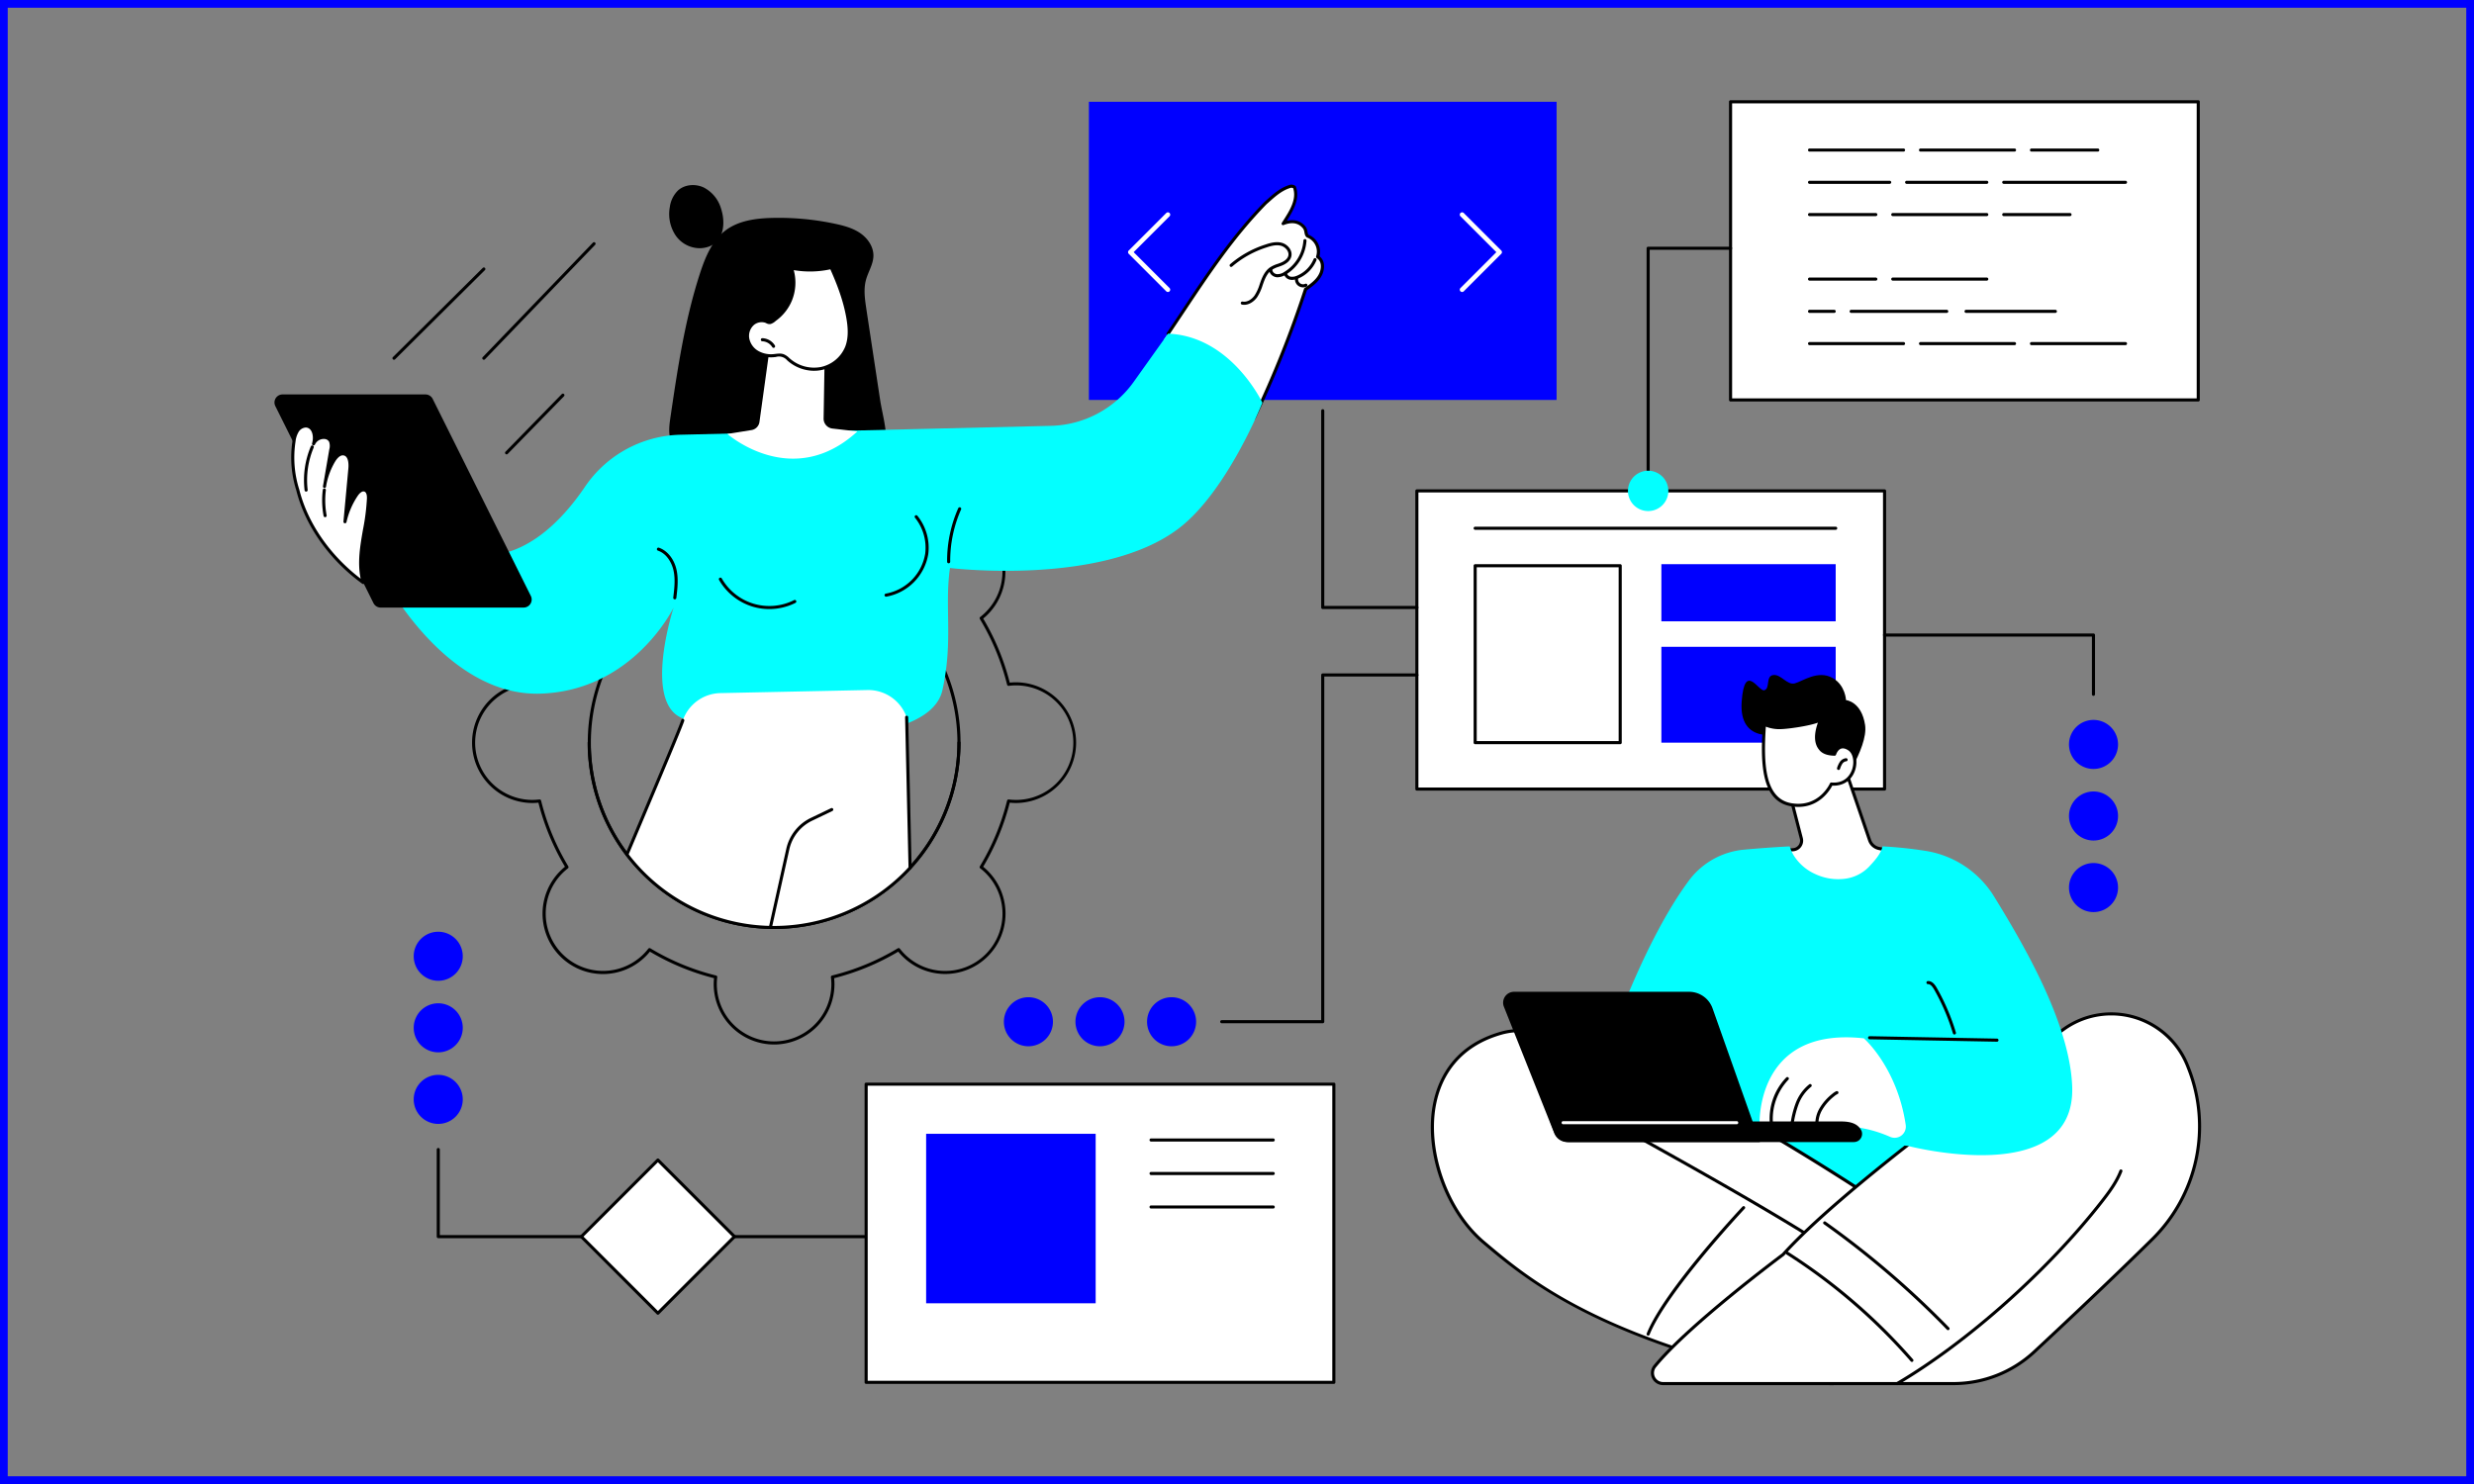 <svg xmlns="http://www.w3.org/2000/svg" xmlns:xlink="http://www.w3.org/1999/xlink" width="1280" height="768" viewBox="0 0 1280 768"><rect x="0" y="0" width="1280" height="768" fill="#808080" stroke="none"/><defs><clipPath id="a"><rect width="996.801" height="664.959" fill="none"/></clipPath><clipPath id="c"><rect width="1280" height="768"/></clipPath></defs><g id="b" clip-path="url(#c)"><g fill="rgba(255,255,255,0)" stroke="blue" stroke-width="4"><rect width="1280" height="768" stroke="none"/><rect x="2" y="2" width="1276" height="764" fill="none"/></g><g transform="translate(142.001 51.871)"><rect width="241.974" height="154.303" transform="translate(591.059 202.179)" fill="#fff"/><g clip-path="url(#a)"><path d="M980.157,407.476H738.182a.8.8,0,0,1-.8-.8v-154.3a.8.8,0,0,1,.8-.8H980.157a.8.8,0,0,1,.8.8v154.3a.8.8,0,0,1-.8.8m-241.174-1.6H979.356v-152.7H738.983Z" transform="translate(-147.123 -50.194)"/><path d="M850.9,393.112H775.865a.8.8,0,0,1-.8-.8V300.749a.8.8,0,0,1,.8-.8H850.9a.8.8,0,0,1,.8.8v91.562a.8.8,0,0,1-.8.8m-74.233-1.6H850.1V301.55H776.665Z" transform="translate(-154.641 -59.846)"/><rect width="90.189" height="29.568" transform="translate(717.564 240.102)" fill="blue"/><rect width="90.189" height="49.6" transform="translate(717.564 282.865)" fill="blue"/><path d="M962.395,277.326H775.865a.8.8,0,1,1,0-1.6h186.53a.8.8,0,0,1,0,1.6" transform="translate(-154.641 -55.013)"/><rect width="241.974" height="154.303" transform="translate(421.371 0.8)" fill="blue"/><path d="M767.323,113.7a1.2,1.2,0,0,1-.849-2.05L785.037,93.09,766.474,74.527a1.2,1.2,0,0,1,1.7-1.7l19.412,19.412a1.2,1.2,0,0,1,0,1.7l-19.412,19.412a1.2,1.2,0,0,1-.849.351" transform="translate(-152.857 -14.461)" fill="#fff"/><path d="M572.322,113.7a1.2,1.2,0,0,1-.849-.351L552.06,93.939a1.2,1.2,0,0,1,0-1.7l19.413-19.412a1.2,1.2,0,0,1,1.7,1.7L554.608,93.09l18.564,18.563a1.2,1.2,0,0,1-.849,2.05" transform="translate(-110.078 -14.461)" fill="#fff"/><path d="M496.839,592.572a12.69,12.69,0,1,0-12.69,12.714,12.7,12.7,0,0,0,12.69-12.714" transform="translate(-94.066 -115.694)" fill="blue"/><path d="M543.1,592.572a12.69,12.69,0,1,0-12.691,12.714A12.7,12.7,0,0,0,543.1,592.572" transform="translate(-103.297 -115.694)" fill="blue"/><path d="M589.369,592.572a12.69,12.69,0,1,0-12.691,12.714,12.7,12.7,0,0,0,12.691-12.714" transform="translate(-112.527 -115.694)" fill="blue"/><path d="M664.319,551.618H612.068a.8.8,0,0,1,0-1.6h51.451V371.384a.8.8,0,0,1,.8-.8h48.7a.8.8,0,0,1,0,1.6h-47.9V550.818a.8.8,0,0,1-.8.8" transform="translate(-121.961 -73.939)"/><rect width="241.974" height="154.303" transform="translate(753.357 0.8)" fill="#fff"/><path d="M1182.907,155.9H940.933a.8.8,0,0,1-.8-.8V.8a.8.8,0,0,1,.8-.8h241.974a.8.8,0,0,1,.8.8V155.1a.8.8,0,0,1-.8.8m-241.173-1.6h240.373V1.6H941.734Z" transform="translate(-187.576)"/><path d="M887.668,221.873a.8.8,0,0,1-.8-.8V95.5a.8.8,0,0,1,.8-.8h42.638a.8.8,0,0,1,0,1.6H888.469V221.072a.8.8,0,0,1-.8.8" transform="translate(-176.949 -18.894)"/><path d="M874.822,249.968a10.443,10.443,0,1,0,10.443-10.446,10.445,10.445,0,0,0-10.443,10.446" transform="translate(-174.545 -47.79)" fill="#03ffff"/><path d="M1040.624,32.81H991.99a.8.8,0,1,1,0-1.6h48.633a.8.8,0,0,1,0,1.6" transform="translate(-197.763 -6.227)"/><path d="M1112.348,32.81h-48.632a.8.8,0,1,1,0-1.6h48.632a.8.8,0,1,1,0,1.6" transform="translate(-212.074 -6.227)"/><path d="M1169.718,32.81H1135.44a.8.8,0,1,1,0-1.6h34.279a.8.8,0,1,1,0,1.6" transform="translate(-226.384 -6.227)"/><path d="M1033.447,53.666H991.99a.8.8,0,1,1,0-1.6h41.456a.8.8,0,0,1,0,1.6" transform="translate(-197.763 -10.388)"/><path d="M1096.205,53.666h-41.456a.8.8,0,0,1,0-1.6h41.456a.8.8,0,1,1,0,1.6" transform="translate(-210.285 -10.388)"/><path d="M1180.494,53.666h-62.986a.8.8,0,0,1,0-1.6h62.986a.8.8,0,1,1,0,1.6" transform="translate(-222.806 -10.388)"/><path d="M1026.27,74.523H991.99a.8.8,0,1,1,0-1.6h34.28a.8.8,0,0,1,0,1.6" transform="translate(-197.763 -14.549)"/><path d="M1094.417,74.523h-48.632a.8.8,0,0,1,0-1.6h48.632a.8.8,0,1,1,0,1.6" transform="translate(-208.496 -14.549)"/><path d="M1151.787,74.523h-34.279a.8.8,0,0,1,0-1.6h34.279a.8.8,0,1,1,0,1.6" transform="translate(-222.807 -14.549)"/><path d="M1026.27,116.235H991.99a.8.8,0,1,1,0-1.6h34.28a.8.8,0,0,1,0,1.6" transform="translate(-197.763 -22.872)"/><path d="M1094.417,116.235h-48.632a.8.8,0,0,1,0-1.6h48.632a.8.8,0,1,1,0,1.6" transform="translate(-208.496 -22.872)"/><path d="M1004.74,137.091H991.99a.8.8,0,1,1,0-1.6h12.75a.8.8,0,1,1,0,1.6" transform="translate(-197.763 -27.033)"/><path d="M1139.356,137.091h-46.195a.8.8,0,0,1,0-1.6h46.195a.8.8,0,0,1,0,1.6" transform="translate(-217.949 -27.033)"/><path d="M1068.323,137.091h-49.436a.8.8,0,1,1,0-1.6h49.436a.8.8,0,0,1,0,1.6" transform="translate(-203.129 -27.033)"/><path d="M1040.624,157.946H991.99a.8.8,0,1,1,0-1.6h48.633a.8.8,0,0,1,0,1.6" transform="translate(-197.763 -31.194)"/><path d="M1112.348,157.946h-48.632a.8.8,0,1,1,0-1.6h48.632a.8.8,0,1,1,0,1.6" transform="translate(-212.074 -31.194)"/><path d="M1184.072,157.946h-48.633a.8.8,0,0,1,0-1.6h48.633a.8.8,0,0,1,0,1.6" transform="translate(-226.384 -31.194)"/><path d="M726.044,303.185h-48.7a.8.8,0,0,1-.8-.8V200.563a.8.8,0,0,1,1.6,0v101.02h47.9a.8.8,0,0,1,0,1.6" transform="translate(-134.984 -39.857)"/><path d="M102.712,562.96A12.69,12.69,0,1,0,90,550.27a12.7,12.7,0,0,0,12.714,12.69" transform="translate(-17.956 -107.258)" fill="blue"/><path d="M102.712,609.225A12.69,12.69,0,1,0,90,596.534a12.7,12.7,0,0,0,12.714,12.691" transform="translate(-17.956 -116.489)" fill="blue"/><path d="M102.712,655.49A12.69,12.69,0,1,0,90,642.8a12.7,12.7,0,0,0,12.714,12.69" transform="translate(-17.956 -125.72)" fill="blue"/><path d="M327.055,724.055H105.68a.8.8,0,0,1-.8-.8V678.188a.8.8,0,0,1,1.6,0v44.266H327.055a.8.8,0,0,1,0,1.6" transform="translate(-20.926 -135.153)"/><path d="M1172.526,493.166a12.69,12.69,0,1,0,12.714,12.69,12.7,12.7,0,0,0-12.714-12.69" transform="translate(-231.407 -98.397)" fill="blue"/><path d="M1172.526,446.9a12.69,12.69,0,1,0,12.714,12.69,12.7,12.7,0,0,0-12.714-12.69" transform="translate(-231.407 -89.166)" fill="blue"/><path d="M1172.526,400.635a12.69,12.69,0,1,0,12.714,12.69,12.7,12.7,0,0,0-12.714-12.69" transform="translate(-231.407 -79.935)" fill="blue"/><path d="M1148.555,377.023a.8.8,0,0,1-.8-.8V346.365H1040.469a.8.8,0,0,1,0-1.6h108.086a.8.8,0,0,1,.8.8v30.658a.8.8,0,0,1-.8.8" transform="translate(-207.436 -68.788)"/><rect width="56.034" height="56.034" transform="translate(158.764 588.102) rotate(-45)" fill="#fff"/><path d="M237.759,765.034a.8.8,0,0,1-.566-.234L197.57,725.177a.8.8,0,0,1,0-1.132l39.622-39.622a.8.8,0,0,1,1.132,0l39.623,39.622a.8.8,0,0,1,0,1.132L238.324,764.8a.8.8,0,0,1-.566.234m-38.49-40.423,38.49,38.49,38.491-38.49-38.491-38.49Z" transform="translate(-39.373 -136.51)"/><rect width="241.974" height="154.303" transform="translate(306.13 509.211)" fill="#fff"/><path d="M624.208,791.036H382.232a.8.8,0,0,1-.8-.8v-154.3a.8.8,0,0,1,.8-.8H624.208a.8.8,0,0,1,.8.8v154.3a.8.8,0,0,1-.8.8m-241.175-1.6H623.406v-152.7H383.033Z" transform="translate(-76.104 -126.722)"/><rect width="87.713" height="87.713" transform="translate(337.163 534.895)" fill="blue"/><path d="M629.585,672.819h-63.2a.8.8,0,0,1,0-1.6h63.2a.8.8,0,0,1,0,1.6" transform="translate(-112.846 -133.922)"/><path d="M629.585,694.478h-63.2a.8.8,0,0,1,0-1.6h63.2a.8.8,0,0,1,0,1.6" transform="translate(-112.846 -138.243)"/><path d="M629.585,716.136h-63.2a.8.8,0,0,1,0-1.6h63.2a.8.8,0,0,1,0,1.6" transform="translate(-112.846 -142.565)"/><path d="M283.976,532.611a31.276,31.276,0,0,1-31.246-31.236,29.49,29.49,0,0,1,.173-3.088,124.96,124.96,0,0,1-33.175-13.735,29.583,29.583,0,0,1-2.063,2.3,31.241,31.241,0,1,1-44.187-44.174,29.572,29.572,0,0,1,2.305-2.06,124.834,124.834,0,0,1-13.74-33.162,29.967,29.967,0,0,1-3.089.171,31.235,31.235,0,1,1,0-62.471,29.5,29.5,0,0,1,3.089.172,124.891,124.891,0,0,1,13.74-33.162,29.736,29.736,0,0,1-2.305-2.061,31.24,31.24,0,0,1,44.188-44.173,29.567,29.567,0,0,1,2.062,2.3A124.987,124.987,0,0,1,252.9,254.5a29.464,29.464,0,0,1-.173-3.087,31.246,31.246,0,0,1,62.493,0,29.246,29.246,0,0,1-.173,3.087,125,125,0,0,1,33.175,13.735,29.257,29.257,0,0,1,2.063-2.3,31.24,31.24,0,1,1,44.186,44.174,29.437,29.437,0,0,1-2.305,2.061,124.872,124.872,0,0,1,13.742,33.162,29.451,29.451,0,0,1,3.088-.172,31.235,31.235,0,1,1,0,62.471,29.941,29.941,0,0,1-3.088-.171,124.923,124.923,0,0,1-13.742,33.162,29.276,29.276,0,0,1,2.305,2.06,31.241,31.241,0,1,1-44.188,44.174,29.416,29.416,0,0,1-2.061-2.3,124.971,124.971,0,0,1-33.175,13.735,29.272,29.272,0,0,1,.173,3.088,31.277,31.277,0,0,1-31.247,31.236m-64.437-49.905a.8.8,0,0,1,.413.114,123.4,123.4,0,0,0,34.017,14.084.8.8,0,0,1,.6.874,29.635,29.635,0,1,0,59.051,3.6,29.462,29.462,0,0,0-.241-3.6.8.8,0,0,1,.6-.873A123.391,123.391,0,0,0,348,482.821a.8.8,0,0,1,1.044.191,29.642,29.642,0,1,0,41.586-41.57.8.8,0,0,1-.193-1.044,123.265,123.265,0,0,0,14.092-34.005.809.809,0,0,1,.873-.6,29.635,29.635,0,1,0,0-58.79.807.807,0,0,1-.873-.6,123.358,123.358,0,0,0-14.092-34.005.8.8,0,0,1,.193-1.044,29.639,29.639,0,1,0-41.586-41.57.8.8,0,0,1-1.044.192,123.392,123.392,0,0,0-34.016-14.084.8.8,0,0,1-.6-.873,29.634,29.634,0,1,0-59.05-3.6,29.844,29.844,0,0,0,.239,3.6.8.8,0,0,1-.6.874,123.4,123.4,0,0,0-34.017,14.084.8.8,0,0,1-1.043-.192,29.361,29.361,0,0,0-2.375-2.711,29.64,29.64,0,1,0-39.211,44.282.8.8,0,0,1,.192,1.044A123.343,123.343,0,0,0,163.424,346.4a.8.8,0,0,1-.872.6,29.625,29.625,0,1,0-3.6,59.029,29.789,29.789,0,0,0,3.6-.239.8.8,0,0,1,.872.6A123.309,123.309,0,0,0,177.515,440.4a.8.8,0,0,1-.192,1.044,29.856,29.856,0,0,0-2.714,2.373,29.641,29.641,0,1,0,44.3,39.2.8.8,0,0,1,.63-.306m64.437-9.883A96.427,96.427,0,1,1,380.435,376.4a96.551,96.551,0,0,1-96.459,96.426m0-191.253A94.826,94.826,0,1,0,378.834,376.4a94.949,94.949,0,0,0-94.858-94.826" transform="translate(-25.48 -43.931)"/><path d="M281.891,66.787a17.924,17.924,0,0,0-8.809-10.648c-4.267-2.047-9.78-1.7-13.32,1.44a14.624,14.624,0,0,0-4.289,8.587,20.023,20.023,0,0,0,2.93,14.66,15.265,15.265,0,0,0,13.049,6.7c11.557-.682,13.423-11.774,10.439-20.737" transform="translate(-50.909 -10.945)"/><path d="M357.133,123.141c-.752-4.958-1.5-10.089-.2-14.931,1.121-4.19,3.737-8.018,3.862-12.355.137-4.712-2.814-9.1-6.65-11.785s-8.461-3.947-13.028-4.928a139.691,139.691,0,0,0-32.617-3.07c-8.62.206-17.708,1.4-24.534,6.721-6.772,5.278-10.215,13.743-12.889,21.948-7.865,24.138-11.6,49.416-15.3,74.551-.608,4.132-1.19,8.506.4,12.363,2.248,5.447,8.121,8.295,13.626,10.279,23.268,8.388,48.479,9.939,73.141,8.412,6-.371,12.25-1,17.356-4.211,11.913-7.488,5.675-24.616,3.981-35.79q-3.578-23.6-7.155-47.2" transform="translate(-50.909 -15.17)"/><path d="M578.683,142.238a119.6,119.6,0,0,0,15.075,21.093,87.659,87.659,0,0,0,9.858,9.47,94.711,94.711,0,0,0,11.059,7.606q1.573.937,3.17,1.827A455.41,455.41,0,0,0,648.017,109.1c15.376-11.1,6.473-16.915,6.473-16.915,2.406-9.6-5.375-10.452-5.375-10.452-2.289-11.576-12.584-6.794-12.584-6.794,8.42-12.367,12.55-32.595-11.935-7.3-14.471,14.952-33.041,42.7-49.739,67.449,1.222,2.411,2.487,4.8,3.827,7.147" transform="translate(-114.696 -11.077)" fill="#fff"/><path d="M619.708,179.926a.815.815,0,0,1-.2-.024.8.8,0,0,1-.582-.971,9.226,9.226,0,0,1,1.756-3.328c.215-.3.437-.6.66-.932a557.113,557.113,0,0,0,26.374-66.184.8.8,0,0,1,.3-.408c3.359-2.4,6.531-4.664,7.888-8.283.619-1.86,1.246-5.314-1.618-7.224a.8.8,0,0,1-.306-.948,7.781,7.781,0,0,0-4.382-9.562c-1.214-.4-1.467-1.685-1.691-2.818a5.2,5.2,0,0,0-.573-1.8c-2.886-3.846-7.126-3.191-10.167-1.958l-.009,0,0,0h0a.76.76,0,0,1-.186.046h0l0,0h0a.838.838,0,0,1-.266-.014h-.023a.815.815,0,0,1-.266-.121l0,0,0,0h0l0,0,0,0h0l0,0,0,0,0,0a.844.844,0,0,1-.1-.09s0,0,0,0,0,0,0,0a.309.309,0,0,0-.022-.024.816.816,0,0,1-.136-.225h0v0h0a.824.824,0,0,1-.052-.227.8.8,0,0,1,.125-.5l.729-1.142c3.307-5.165,7.05-11.009,5.113-16.832a3.093,3.093,0,0,0-1.138-.167c-4.445,1.245-7.889,4.307-11.219,7.269-.448.4-.893.8-1.34,1.186-16.8,17.2-29.354,36.069-42.647,56.044q-3.811,5.729-7.674,11.472a.8.8,0,1,1-1.326-.9q3.874-5.733,7.667-11.462c13.335-20.039,25.931-38.968,42.88-56.32.488-.43.931-.824,1.376-1.22,3.493-3.107,7.107-6.321,11.965-7.645a.808.808,0,0,1,.211-.028,3.538,3.538,0,0,1,2.488.714.794.794,0,0,1,.189.3c2.185,6.116-1.209,12.16-4.394,17.193a1.943,1.943,0,0,1-.194.484c4.034-.945,7.446.173,9.763,3.263a6.39,6.39,0,0,1,.836,2.41c.185.935.324,1.512.7,1.637a9.481,9.481,0,0,1,5.5,11.034c2.335,1.884,2.972,5.025,1.74,8.725-1.506,4.015-4.912,6.51-8.251,8.9A559.655,559.655,0,0,1,622.772,175.4a.8.8,0,0,1-.059.1c-.247.37-.492.709-.73,1.036a7.75,7.75,0,0,0-1.5,2.774.8.8,0,0,1-.776.606" transform="translate(-115.035 -10.889)"/><path d="M624.882,124.179a6.185,6.185,0,0,1-1.1-.1.8.8,0,0,1,.286-1.576c2.6.472,4.969-1.414,6.209-3.169a22.964,22.964,0,0,0,2.634-5.8c.184-.528.367-1.054.561-1.576.885-2.4,2.231-5.385,4.8-7.159A16.394,16.394,0,0,1,642.2,103c.588-.21,1.177-.419,1.749-.659,1.457-.612,3.291-1.711,3.758-3.477.6-2.246-1.487-4.611-3.746-5.225-2.477-.672-5.18.048-7.733.925a50.908,50.908,0,0,0-17.544,9.812.8.8,0,0,1-1.068-1.194A52.485,52.485,0,0,1,635.7,93.051c2.8-.962,5.78-1.744,8.674-.957,2.99.813,5.727,3.962,4.872,7.181-.635,2.4-2.9,3.792-4.685,4.542-.607.255-1.23.476-1.832.691a14.98,14.98,0,0,0-3.552,1.613c-2.2,1.519-3.4,4.215-4.209,6.4-.189.513-.369,1.031-.55,1.55a24.544,24.544,0,0,1-2.838,6.193c-1.344,1.9-3.823,3.921-6.7,3.921" transform="translate(-123.173 -18.31)"/><path d="M647.323,109.543a5.439,5.439,0,0,1-.621-.036c-1.926-.226-3.869-1.887-3.693-4a.784.784,0,0,1,.864-.731.8.8,0,0,1,.732.864c-.1,1.138,1.128,2.141,2.284,2.277a6.382,6.382,0,0,0,4-1.225,20.681,20.681,0,0,0,9.765-16.164.789.789,0,0,1,.849-.748.8.8,0,0,1,.748.849,22.3,22.3,0,0,1-10.531,17.431,8.728,8.728,0,0,1-4.4,1.483" transform="translate(-128.292 -17.913)"/><path d="M656.716,113.353a5.4,5.4,0,0,1-.871-.069,4.026,4.026,0,0,1-3.394-3.035.8.8,0,0,1,.643-.932.792.792,0,0,1,.932.643A2.461,2.461,0,0,0,656.1,111.7a6.028,6.028,0,0,0,3.317-.62,15.934,15.934,0,0,0,8.394-8.514.8.8,0,0,1,1.481.61,17.552,17.552,0,0,1-9.245,9.375,8.494,8.494,0,0,1-3.332.8" transform="translate(-130.175 -20.366)"/><path d="M663.82,119.58a4.171,4.171,0,0,1-4.142-4.969.8.8,0,1,1,1.573.3,2.592,2.592,0,0,0,3.653,2.832.8.8,0,1,1,.683,1.448,4.141,4.141,0,0,1-1.767.387" transform="translate(-131.605 -22.738)"/><path d="M71.552,278.476s31.758,60.148,80.09,58.743,69.144-44.551,69.144-44.551-14.308,43.855,1.488,55.577,129.7,23.051,137.607-12.9c5.652-25.691.981-42.733,3.894-63.155,0,0,78.9,9.62,118.408-20.516,25.043-19.1,43.228-65.017,43.228-65.017s-16.163-34.48-48.814-35.738l-17.793,24.971a54.192,54.192,0,0,1-42.831,22.729l-191.542,4.6A61.393,61.393,0,0,0,175,230.055c-12.207,18.052-31.9,38.4-57.5,35.553Z" transform="translate(-14.276 -30.112)" fill="#03ffff"/><path d="M435.563,292.147a.8.8,0,0,1-.8-.793,67.256,67.256,0,0,1,5.759-27.721.8.8,0,1,1,1.463.65,65.621,65.621,0,0,0-5.621,27.056.8.8,0,0,1-.793.808Z" transform="translate(-86.744 -52.505)"/><path d="M313.292,324.907a29.813,29.813,0,0,1-8.568-1.248,30.225,30.225,0,0,1-17.4-13.842.8.8,0,0,1,1.39-.792,28.354,28.354,0,0,0,37.428,11.245.8.8,0,0,1,.722,1.429,30.158,30.158,0,0,1-13.577,3.208" transform="translate(-57.307 -61.576)"/><path d="M395.117,310.453a.8.8,0,0,1-.122-1.591A25.173,25.173,0,0,0,415.352,288.2a24.753,24.753,0,0,0-5.283-18.617.8.8,0,0,1,1.257-.991,26.361,26.361,0,0,1,5.612,19.831,26.829,26.829,0,0,1-21.7,22.017.817.817,0,0,1-.124.01" transform="translate(-78.674 -53.53)"/><path d="M256.444,316.021a.809.809,0,0,1-.1-.006.8.8,0,0,1-.7-.892c.566-4.655,1.151-9.467.128-14.08-.865-3.9-3.434-8.636-8.053-10.24a.8.8,0,0,1,.526-1.512c4.384,1.522,7.868,5.893,9.09,11.4,1.083,4.881.453,10.056-.1,14.622a.8.8,0,0,1-.794.7" transform="translate(-49.319 -57.711)"/><path d="M128.916,300.507H54.951a4.162,4.162,0,0,1-3.727-2.308L.443,196.231a4.164,4.164,0,0,1,3.727-6.02H78.136a4.165,4.165,0,0,1,3.727,2.308l50.781,101.968a4.164,4.164,0,0,1-3.727,6.02" transform="translate(0 -37.951)"/><path d="M49.266,243.839c-1.711-.711-3.441.933-4.479,2.468a40.175,40.175,0,0,0-5.93,13.849q1.274-13.8,2.547-27.606c.273-2.959-.146-6.916-3.063-7.488-2.257-.443-4.156,1.663-5.33,3.641a37.4,37.4,0,0,0-4.763,13.209l3.273-19.071a7.176,7.176,0,0,0-.175-4.4c-1.422-2.862-6.072-2.338-8.017.2a7.577,7.577,0,0,0-.75,1.21c.107-.435.207-.869.287-1.3.576-3.108-.367-7.128-3.444-7.85a5.12,5.12,0,0,0-5.072,2.272,12.74,12.74,0,0,0-1.88,5.53,55.421,55.421,0,0,0,1.969,25.246c4.75,19.045,17.956,36.311,33.831,47.861-3.981-14.155,2.328-28.816,2.733-43.516.045-1.632-.231-3.625-1.74-4.252" transform="translate(-2.359 -42.019)" fill="#fff"/><path d="M48.074,292.206a.8.8,0,0,1-.471-.152c-17.149-12.475-29.592-30.085-34.138-48.315a56.216,56.216,0,0,1-1.984-25.563,13.466,13.466,0,0,1,2.02-5.87,5.911,5.911,0,0,1,5.905-2.587c2.906.681,4.3,3.906,4.219,7.128a6.753,6.753,0,0,1,4.6-1.31,4.337,4.337,0,0,1,3.638,2.351,7.925,7.925,0,0,1,.246,4.887l-1.34,7.813q.632-1.276,1.353-2.493c1.792-3.022,3.978-4.45,6.172-4.018,2.752.54,4.137,3.661,3.705,8.348l-1.869,20.259a41.028,41.028,0,0,1,3.791-7.023c1.661-2.456,3.7-3.484,5.45-2.759,1.07.443,2.325,1.675,2.233,5.013a113.117,113.117,0,0,1-2.042,16.253c-1.64,9.378-3.192,18.236-.72,27.024a.8.8,0,0,1-.314.872.787.787,0,0,1-.457.144M18.353,211.2a4.7,4.7,0,0,0-3.549,2.036,12.078,12.078,0,0,0-1.74,5.188A54.674,54.674,0,0,0,15,243.3c4.312,17.282,15.833,33.971,31.763,46.132-1.771-8.452-.252-17.13,1.22-25.544a112,112,0,0,0,2.018-16.022c.038-1.341-.149-3.035-1.247-3.492-1.174-.486-2.58.806-3.508,2.177a39.622,39.622,0,0,0-5.811,13.571.8.8,0,0,1-1.579-.244l2.547-27.605c.093-1.01.414-6.075-2.419-6.63-2.059-.415-3.825,2.147-4.487,3.263a36.9,36.9,0,0,0-4.5,12l-.161.94a.8.8,0,0,1-1.579-.26q.076-.481.164-.959l3.111-18.122a6.469,6.469,0,0,0-.1-3.9,2.845,2.845,0,0,0-2.359-1.471,5.062,5.062,0,0,0-4.3,1.8,6.8,6.8,0,0,0-.672,1.084.8.8,0,0,1-1.491-.555c.1-.419.2-.837.277-1.257.462-2.489-.114-6.285-2.84-6.923a2.973,2.973,0,0,0-.688-.079" transform="translate(-2.16 -41.819)"/><path d="M20.191,247.068a.8.8,0,0,1-.794-.707,44.9,44.9,0,0,1,3.238-22.722.8.8,0,0,1,1.474.624,43.294,43.294,0,0,0-3.123,21.911.8.8,0,0,1-.7.889.758.758,0,0,1-.094.006" transform="translate(-3.809 -44.523)"/><path d="M32.352,265.863a.8.8,0,0,1-.786-.653,43.839,43.839,0,0,1-.412-13.49.8.8,0,1,1,1.588.2,42.223,42.223,0,0,0,.4,13,.8.8,0,0,1-.64.934.848.848,0,0,1-.148.014" transform="translate(-6.149 -50.083)"/><path d="M314.935,155.925l-5.6,40.431a4.935,4.935,0,0,1-4.1,4.2l-12.49,2.014s33.637,29.617,67.274-1.322l-12.926-1.477a5.15,5.15,0,0,1-4.566-5.2l.557-33.3s-2.91-22.052-28.147-5.336" transform="translate(-58.408 -29.861)" fill="#fff"/><path d="M308.744,137.119a8.344,8.344,0,0,0-2.864,7.914,10.466,10.466,0,0,0,5,6.965,14.124,14.124,0,0,0,8.514,1.764c1.619-.15,3.3-.524,4.83.037a10.516,10.516,0,0,1,3.046,2.193,19.725,19.725,0,0,0,16.644,4.427,18.3,18.3,0,0,0,13.133-10.983c1.782-4.578,1.539-9.691.755-14.542-1.5-9.282-4.867-18.164-8.734-26.736a48.612,48.612,0,0,1-20.555.313,23.449,23.449,0,0,1-8.307,26.433,9.009,9.009,0,0,1-2.636,1.7c-1.069.228-1.737-.484-2.844-.756a7.145,7.145,0,0,0-5.982,1.275" transform="translate(-61.004 -21.58)" fill="#fff"/><path d="M340.016,161.4a20.833,20.833,0,0,1-13.47-5q-.241-.209-.481-.424a5.522,5.522,0,0,0-5.844-1.719c-.319.038-.637.075-.952.1a14.958,14.958,0,0,1-9-1.875,11.274,11.274,0,0,1-5.374-7.512,9.192,9.192,0,0,1,3.159-8.684,7.973,7.973,0,0,1,6.666-1.422,6.653,6.653,0,0,1,1.214.453,1.948,1.948,0,0,0,1.272.3,6.187,6.187,0,0,0,1.811-1.156c.187-.148.359-.286.515-.4a22.644,22.644,0,0,0,8.025-25.532.8.8,0,0,1,.917-1.041,47.954,47.954,0,0,0,20.214-.307.8.8,0,0,1,.912.45c3.222,7.14,7.131,16.656,8.795,26.938.633,3.914,1.238,9.723-.8,14.959A19.206,19.206,0,0,1,343.88,161a18.933,18.933,0,0,1-3.864.394m-17.872-8.9a6.173,6.173,0,0,1,2.156.348,9.016,9.016,0,0,1,2.83,1.931c.154.138.308.275.464.409a18.992,18.992,0,0,0,15.958,4.249A17.569,17.569,0,0,0,356.1,148.947c1.9-4.873,1.314-10.394.712-14.124-1.588-9.815-5.28-18.959-8.406-25.939a49.617,49.617,0,0,1-18.939.417,24.649,24.649,0,0,1-.926,15.731,24.379,24.379,0,0,1-8.058,10.315c-.143.1-.3.231-.471.367a6.877,6.877,0,0,1-2.475,1.468,3.4,3.4,0,0,1-2.269-.406,5.168,5.168,0,0,0-.932-.355,6.333,6.333,0,0,0-5.3,1.128,7.56,7.56,0,0,0-2.568,7.143,9.659,9.659,0,0,0,4.622,6.417,13.349,13.349,0,0,0,8.029,1.654c.3-.027.608-.064.913-.1a17.993,17.993,0,0,1,2.111-.166m-13.6-15.58h0Z" transform="translate(-60.805 -21.381)"/><path d="M320.956,158.84a.8.8,0,0,1-.685-.386,6.415,6.415,0,0,0-5.144-3.013.8.8,0,0,1-.772-.827.791.791,0,0,1,.827-.772,7.948,7.948,0,0,1,6.459,3.782.8.8,0,0,1-.684,1.216" transform="translate(-62.72 -30.694)"/><path d="M303.95,504.172a95.416,95.416,0,0,0,70.362-30.85l-1.776-77.91a21.042,21.042,0,0,0-20.3-14.093L276.159,382.9a21.052,21.052,0,0,0-19.447,14.153c-2.062,5.943-14.974,36.343-28.9,69.385a95.513,95.513,0,0,0,76.134,37.731" transform="translate(-45.454 -76.08)" fill="#fff"/><path d="M227.616,470.965a.8.8,0,0,1-.738-1.112l6.7-15.881c10.981-26.028,20.464-48.507,22.182-53.455a.8.8,0,0,1,1.512.525c-1.735,5-11.227,27.5-22.219,53.553l-6.7,15.881a.8.8,0,0,1-.738.489" transform="translate(-45.254 -79.804)"/><path d="M410.184,477.437a.8.8,0,0,1-.8-.783l-1.776-77.91a.8.8,0,0,1,.783-.818h.018a.8.8,0,0,1,.8.782l1.776,77.911a.8.8,0,0,1-.783.818Z" transform="translate(-81.326 -79.395)"/><path d="M320.451,519.788a.867.867,0,0,1-.174-.018.8.8,0,0,1-.608-.956l8.911-40.074A23.3,23.3,0,0,1,341.312,462.7l10.445-5.019a.8.8,0,0,1,.693,1.443L342,464.142a21.716,21.716,0,0,0-11.861,14.946l-8.911,40.074a.8.8,0,0,1-.781.627" transform="translate(-63.777 -91.301)"/><path d="M298.883,511.561a96.551,96.551,0,0,1-96.459-96.426.8.8,0,1,1,1.6,0,94.858,94.858,0,0,0,189.717,0,.8.8,0,1,1,1.6,0,96.552,96.552,0,0,1-96.459,96.426" transform="translate(-40.388 -82.668)"/><path d="M77.064,155.884a.8.8,0,0,1-.564-1.369l46.479-46.165a.8.8,0,0,1,1.129,1.137l-46.48,46.165a.8.8,0,0,1-.564.232" transform="translate(-15.216 -21.572)"/><path d="M135.129,152.623a.8.8,0,0,1-.577-1.355l57.015-59.249a.8.8,0,1,1,1.153,1.11l-57.014,59.248a.8.8,0,0,1-.577.246" transform="translate(-26.801 -18.311)"/><path d="M149.838,221.118a.8.8,0,0,1-.573-1.359l29.128-29.827a.8.8,0,0,1,1.146,1.117l-29.128,29.827a.8.8,0,0,1-.573.242" transform="translate(-29.736 -37.847)"/><path d="M968.66,401.875s-22.072,6.389-20.358-16.618c1.542-20.688,8.791-4.848,11.721-5.766,3.158-.989.552-7.359,4.627-7.876,4.01-.508,7.094,5.332,11.1,4.315s12-7.17,19.741-2.713c6.477,3.73,6.786,11.361,6.786,11.361s8.019.679,9.87,12.888-14.8,34.933-14.8,34.933Z" transform="translate(-189.187 -74.139)"/><path d="M1008.061,435.136l11.772,34.427a6.493,6.493,0,0,0,4.905,4.274l5.241,1.02s-13.627,29.591-36.593,24.634-17.916-24.634-17.916-24.634l4.858-.393A4.7,4.7,0,0,0,984.5,468.6l-5.461-21.157s22.254-17.942,29.02-12.307" transform="translate(-194.533 -86.6)" fill="#fff"/><path d="M998.29,500.648a24.907,24.907,0,0,1-5.274-.572c-7.573-1.635-12.99-5.014-16.1-10.046-4.484-7.256-2.509-15.234-2.423-15.569a.8.8,0,0,1,.712-.6l4.858-.392a3.9,3.9,0,0,0,3.462-4.865l-5.46-21.157a.8.8,0,0,1,.273-.823c2.329-1.878,22.965-18.188,30.034-12.3a.8.8,0,0,1,.246.356l11.772,34.427a5.711,5.711,0,0,0,4.3,3.748l5.241,1.019a.8.8,0,0,1,.575,1.121c-.128.278-12.069,25.654-32.214,25.654m-22.36-25.239c-.342,1.871-1.129,8.166,2.357,13.795,2.874,4.638,7.942,7.77,15.066,9.307,19.81,4.276,32.7-18.363,35.239-23.267l-4.209-.818a7.312,7.312,0,0,1-5.509-4.8l-11.7-34.2c-5.2-3.814-21.145,7.132-27.434,12.126l5.331,20.655a5.5,5.5,0,0,1-4.885,6.862Z" transform="translate(-194.331 -86.402)"/><path d="M997.527,433.747s-5.7,13.173-20.641,10.739-15.318-21.439-13.984-41.635a17.65,17.65,0,0,0,8.629,1.672c6.484-.2,19.956-2.794,20.588-4.281-2.429,5.708-3.354,11.57-.322,15.228,1.189,1.6,3.433,2.748,7.4,2.816,0,0,1.893-6.327,7.529-2.654s3.54,19.166-9.2,18.114" transform="translate(-192.02 -79.857)" fill="#fff"/><path d="M980.253,445.384a22.986,22.986,0,0,1-3.7-.308c-15.937-2.6-15.92-23.287-14.653-42.477a.8.8,0,0,1,.4-.64.788.788,0,0,1,.752-.028,17.046,17.046,0,0,0,8.255,1.592c6.571-.2,18.759-2.72,19.908-3.859a.8.8,0,0,1,1.442.692c-1.916,4.5-3.549,10.658-.443,14.4,1.147,1.537,3.236,2.371,6.235,2.51a6.271,6.271,0,0,1,3.3-3.518c1.557-.57,3.308-.228,5.21,1.01,3.094,2.017,4.207,7.1,2.587,11.828-1.772,5.172-6.156,8.049-11.742,7.79-1.168,2.24-6.449,11-17.554,11m-16.826-41.535c-1.143,18.158-.924,37.318,13.387,39.647,14.151,2.3,19.722-10.14,19.777-10.268a.811.811,0,0,1,.8-.479c7.335.617,9.886-4.468,10.644-6.678,1.366-3.987.51-8.365-1.948-9.966-1.457-.95-2.73-1.237-3.785-.849-1.774.651-2.533,3.037-2.539,3.061a.8.8,0,0,1-.767.572h-.014c-3.823-.065-6.525-1.121-8.028-3.137-2.559-3.087-2.756-7.9-.576-13.976-4.707,1.752-15.237,3.235-19.025,3.35a19.183,19.183,0,0,1-7.928-1.276m27.757-4.122v0" transform="translate(-191.82 -79.657)"/><path d="M1010.728,431.479a.813.813,0,0,1-.259-.043.8.8,0,0,1-.5-1.016,11.581,11.581,0,0,1,1.414-3.083,4.415,4.415,0,0,1,3.2-1.956.826.826,0,0,1,.854.744.8.8,0,0,1-.745.854,2.871,2.871,0,0,0-2.006,1.292,10.243,10.243,0,0,0-1.2,2.666.8.8,0,0,1-.757.542" transform="translate(-201.502 -84.872)"/><path d="M1035.749,667.574,966.1,658.843l-6.654,15.909,53.942,26.27s26.717-18.414,22.359-33.448" transform="translate(-191.43 -131.453)" fill="#03ffff"/><path d="M1011,711.7S837.2,588.243,784.6,602.656s-40.729,82.185-9.783,108.33c21.512,18.173,55.569,47.223,151.806,69.641S1011,711.7,1011,711.7" transform="translate(-149.318 -120.009)" fill="#fff"/><path d="M954.28,784.765a124.432,124.432,0,0,1-28.032-3.562c-95.978-22.357-130.947-51.9-151.84-69.555l-.3-.254c-9.382-7.927-17.17-19.7-21.929-33.157-4.873-13.779-6.074-28.1-3.38-40.318,2.841-12.885,11.288-29.631,35.4-36.239,22.031-6.039,66.954,10.517,133.534,49.2,49.484,28.747,93.1,59.656,93.538,59.964a.8.8,0,0,1,.33.55c.05.391,4.812,39.357-18.26,60.236-9.67,8.75-22.75,13.139-39.057,13.139M794.157,602.081a36.165,36.165,0,0,0-9.539,1.144c-23.34,6.4-31.512,22.585-34.257,35.039-5.313,24.1,5.572,55.68,24.779,71.907l.3.255c22.128,18.7,55.568,46.949,151.17,69.218,29.275,6.821,51.36,3.725,65.646-9.2,21.311-19.278,18.2-54.632,17.791-58.5-7.636-5.385-156.645-109.859-215.891-109.859" transform="translate(-149.12 -119.806)"/><path d="M887.668,781.989a.789.789,0,0,1-.3-.057.8.8,0,0,1-.447-1.041c8.9-22.248,47.905-63.909,49.562-65.672a.8.8,0,1,1,1.166,1.1c-.4.43-40.453,43.205-49.241,65.17a.8.8,0,0,1-.744.5" transform="translate(-176.949 -142.651)"/><path d="M992.093,738.3a.8.8,0,0,1-.514-.186c-26.506-22.234-146.751-86.946-147.962-87.6a.8.8,0,1,1,.758-1.41c1.213.652,121.6,65.442,148.234,87.781a.8.8,0,0,1-.515,1.414" transform="translate(-168.235 -129.49)"/><path d="M891.89,773.044a5.492,5.492,0,0,0,4.247,8.969h150.18a61.521,61.521,0,0,0,41.92-16.487c16.167-15.047,40.543-37.972,61.1-58.295a82.084,82.084,0,0,0,18.729-88.248q-.265-.678-.532-1.358a42.372,42.372,0,0,0-63.984-19.087c-45.256,32.193-116.909,85.092-145.314,116.7,0,0-48.522,36.018-66.343,57.811" transform="translate(-177.703 -117.855)" fill="#fff"/><path d="M1046.118,782.613H895.938a6.293,6.293,0,0,1-4.866-10.277c17.381-21.256,64.38-56.379,66.421-57.9,28.986-32.216,103.524-86.97,145.392-116.752a43.17,43.17,0,0,1,65.193,19.445l.533,1.361A82.833,82.833,0,0,1,1149.7,707.6c-20.362,20.133-44.473,42.822-61.114,58.313a62.138,62.138,0,0,1-42.466,16.7m81.672-191.33a41.264,41.264,0,0,0-23.978,7.706c-41.839,29.763-116.338,84.484-145.183,116.579a.884.884,0,0,1-.118.107c-.484.359-48.647,36.208-66.2,57.675a4.692,4.692,0,0,0,3.627,7.662h150.18a60.535,60.535,0,0,0,41.374-16.273c16.634-15.482,40.733-38.161,61.081-58.279a81.233,81.233,0,0,0,18.545-87.387l-.531-1.357a41.729,41.729,0,0,0-38.8-26.433m-236.1,181.56h0Z" transform="translate(-177.504 -117.654)"/><path d="M1048.629,802.879a.8.8,0,0,1-.406-1.49c36.252-21.328,77.739-58.253,105.694-94.072,3.7-4.739,7.494-9.843,9.709-15.549a.8.8,0,1,1,1.493.58c-2.294,5.909-6.169,11.121-9.94,15.954-28.068,35.964-69.732,73.044-106.144,94.466a.793.793,0,0,1-.405.11" transform="translate(-209.064 -137.92)"/><path d="M1042.062,801.466a.8.8,0,0,1-.6-.275,297.023,297.023,0,0,0-64.308-55.352.8.8,0,0,1,.86-1.351,298.662,298.662,0,0,1,64.655,55.651.8.8,0,0,1-.6,1.326" transform="translate(-194.888 -148.516)"/><path d="M1065.594,781.133a.8.8,0,0,1-.574-.243,462.572,462.572,0,0,0-63.7-54.611.8.8,0,0,1,.927-1.306,464.259,464.259,0,0,1,63.921,54.8.8.8,0,0,1-.574,1.358" transform="translate(-199.717 -144.618)"/><path d="M903.867,500.153a40.082,40.082,0,0,1,28.547-16.063c6.476-.6,14.594-1.232,23.65-1.7a20.731,20.731,0,0,0,2.1,4.7,25.376,25.376,0,0,0,11.316,9.711,27.925,27.925,0,0,0,14.722,2.4,20.95,20.95,0,0,0,12.961-6.335c2.763-2.978,6.079-6.577,6.927-10.48a213.579,213.579,0,0,1,22.4,2.354,50.892,50.892,0,0,1,35.429,23.767c14.269,23.282,38.978,64.68,40.3,97.987,2.129,53.679-85.011,30.907-85.011,30.907l-97.876-8.991-56.7-43.888s17.649-52.5,41.235-84.369" transform="translate(-172.113 -96.246)" fill="#03ffff"/><path d="M1035.488,651.182a5.8,5.8,0,0,1-8.085,6.161,65.36,65.36,0,0,0-27.131-5.6l-40.4.405s-3.154-52.074,53.967-45.783c0,0,17.237,15,21.652,44.816" transform="translate(-191.508 -120.878)" fill="#fff"/><path d="M996.819,660.089a.8.8,0,0,1-.79-.684,15.768,15.768,0,0,1,2.061-9.869,26.745,26.745,0,0,1,6.586-7.5,9.039,9.039,0,0,1,2.065-1.36.8.8,0,1,1,.64,1.466,7.612,7.612,0,0,0-1.691,1.132,25.2,25.2,0,0,0-6.205,7.042,14.179,14.179,0,0,0-1.875,8.853.8.8,0,0,1-.676.908.724.724,0,0,1-.117.009" transform="translate(-198.702 -127.815)"/><path d="M980.537,658.428a.782.782,0,0,1-.114-.008.8.8,0,0,1-.68-.905,50.253,50.253,0,0,1,2.778-11.561,22.814,22.814,0,0,1,7.015-9.751.8.8,0,0,1,.976,1.27,21.225,21.225,0,0,0-6.5,9.074,48.835,48.835,0,0,0-2.68,11.195.8.8,0,0,1-.792.688" transform="translate(-195.478 -126.903)"/><path d="M967.412,657.529a.8.8,0,0,1-.794-.706A30.6,30.6,0,0,1,975,631.745a.8.8,0,0,1,1.091,1.171,29.528,29.528,0,0,0-7.88,23.717.8.8,0,0,1-.7.889.765.765,0,0,1-.1.006" transform="translate(-192.815 -126.004)"/><path d="M834.212,670.9H981.585a4.342,4.342,0,0,0,2.465-.719,4.259,4.259,0,0,0,1.6-5.016c-1.738-3.646-5.33-4.929-10.64-4.929H824.542l1.952,5.31a8.239,8.239,0,0,0,7.717,5.354" transform="translate(-164.513 -131.731)"/><path d="M827.31,654.175a7.2,7.2,0,0,1-6.688-4.536l-26.089-65.5a5.642,5.642,0,0,1,5.239-7.731h90.575A12.886,12.886,0,0,1,902.493,585l24.489,69.176Z" transform="translate(-158.446 -115.006)"/><path d="M922.531,661.638h-89.8a.8.8,0,0,1,0-1.6h89.8a.8.8,0,0,1,0,1.6" transform="translate(-165.988 -131.691)" fill="#fff"/><path d="M1096.682,607.967h-.015l-65.891-1.251a.8.8,0,0,1-.785-.816.816.816,0,0,1,.815-.785l65.891,1.251a.8.8,0,0,1-.015,1.6" transform="translate(-205.505 -120.733)"/><path d="M1082.212,597.116a.8.8,0,0,1-.767-.571,109.706,109.706,0,0,0-9.724-22.706c-1.074-1.887-2.057-2.769-3.087-2.769-.027,0-.055,0-.087,0a.8.8,0,0,1-.026-1.6c2.24-.09,3.7,2,4.592,3.575a111.3,111.3,0,0,1,9.867,23.039.8.8,0,0,1-.537,1,.82.82,0,0,1-.23.034" transform="translate(-213.038 -113.621)"/></g></g></g></svg>